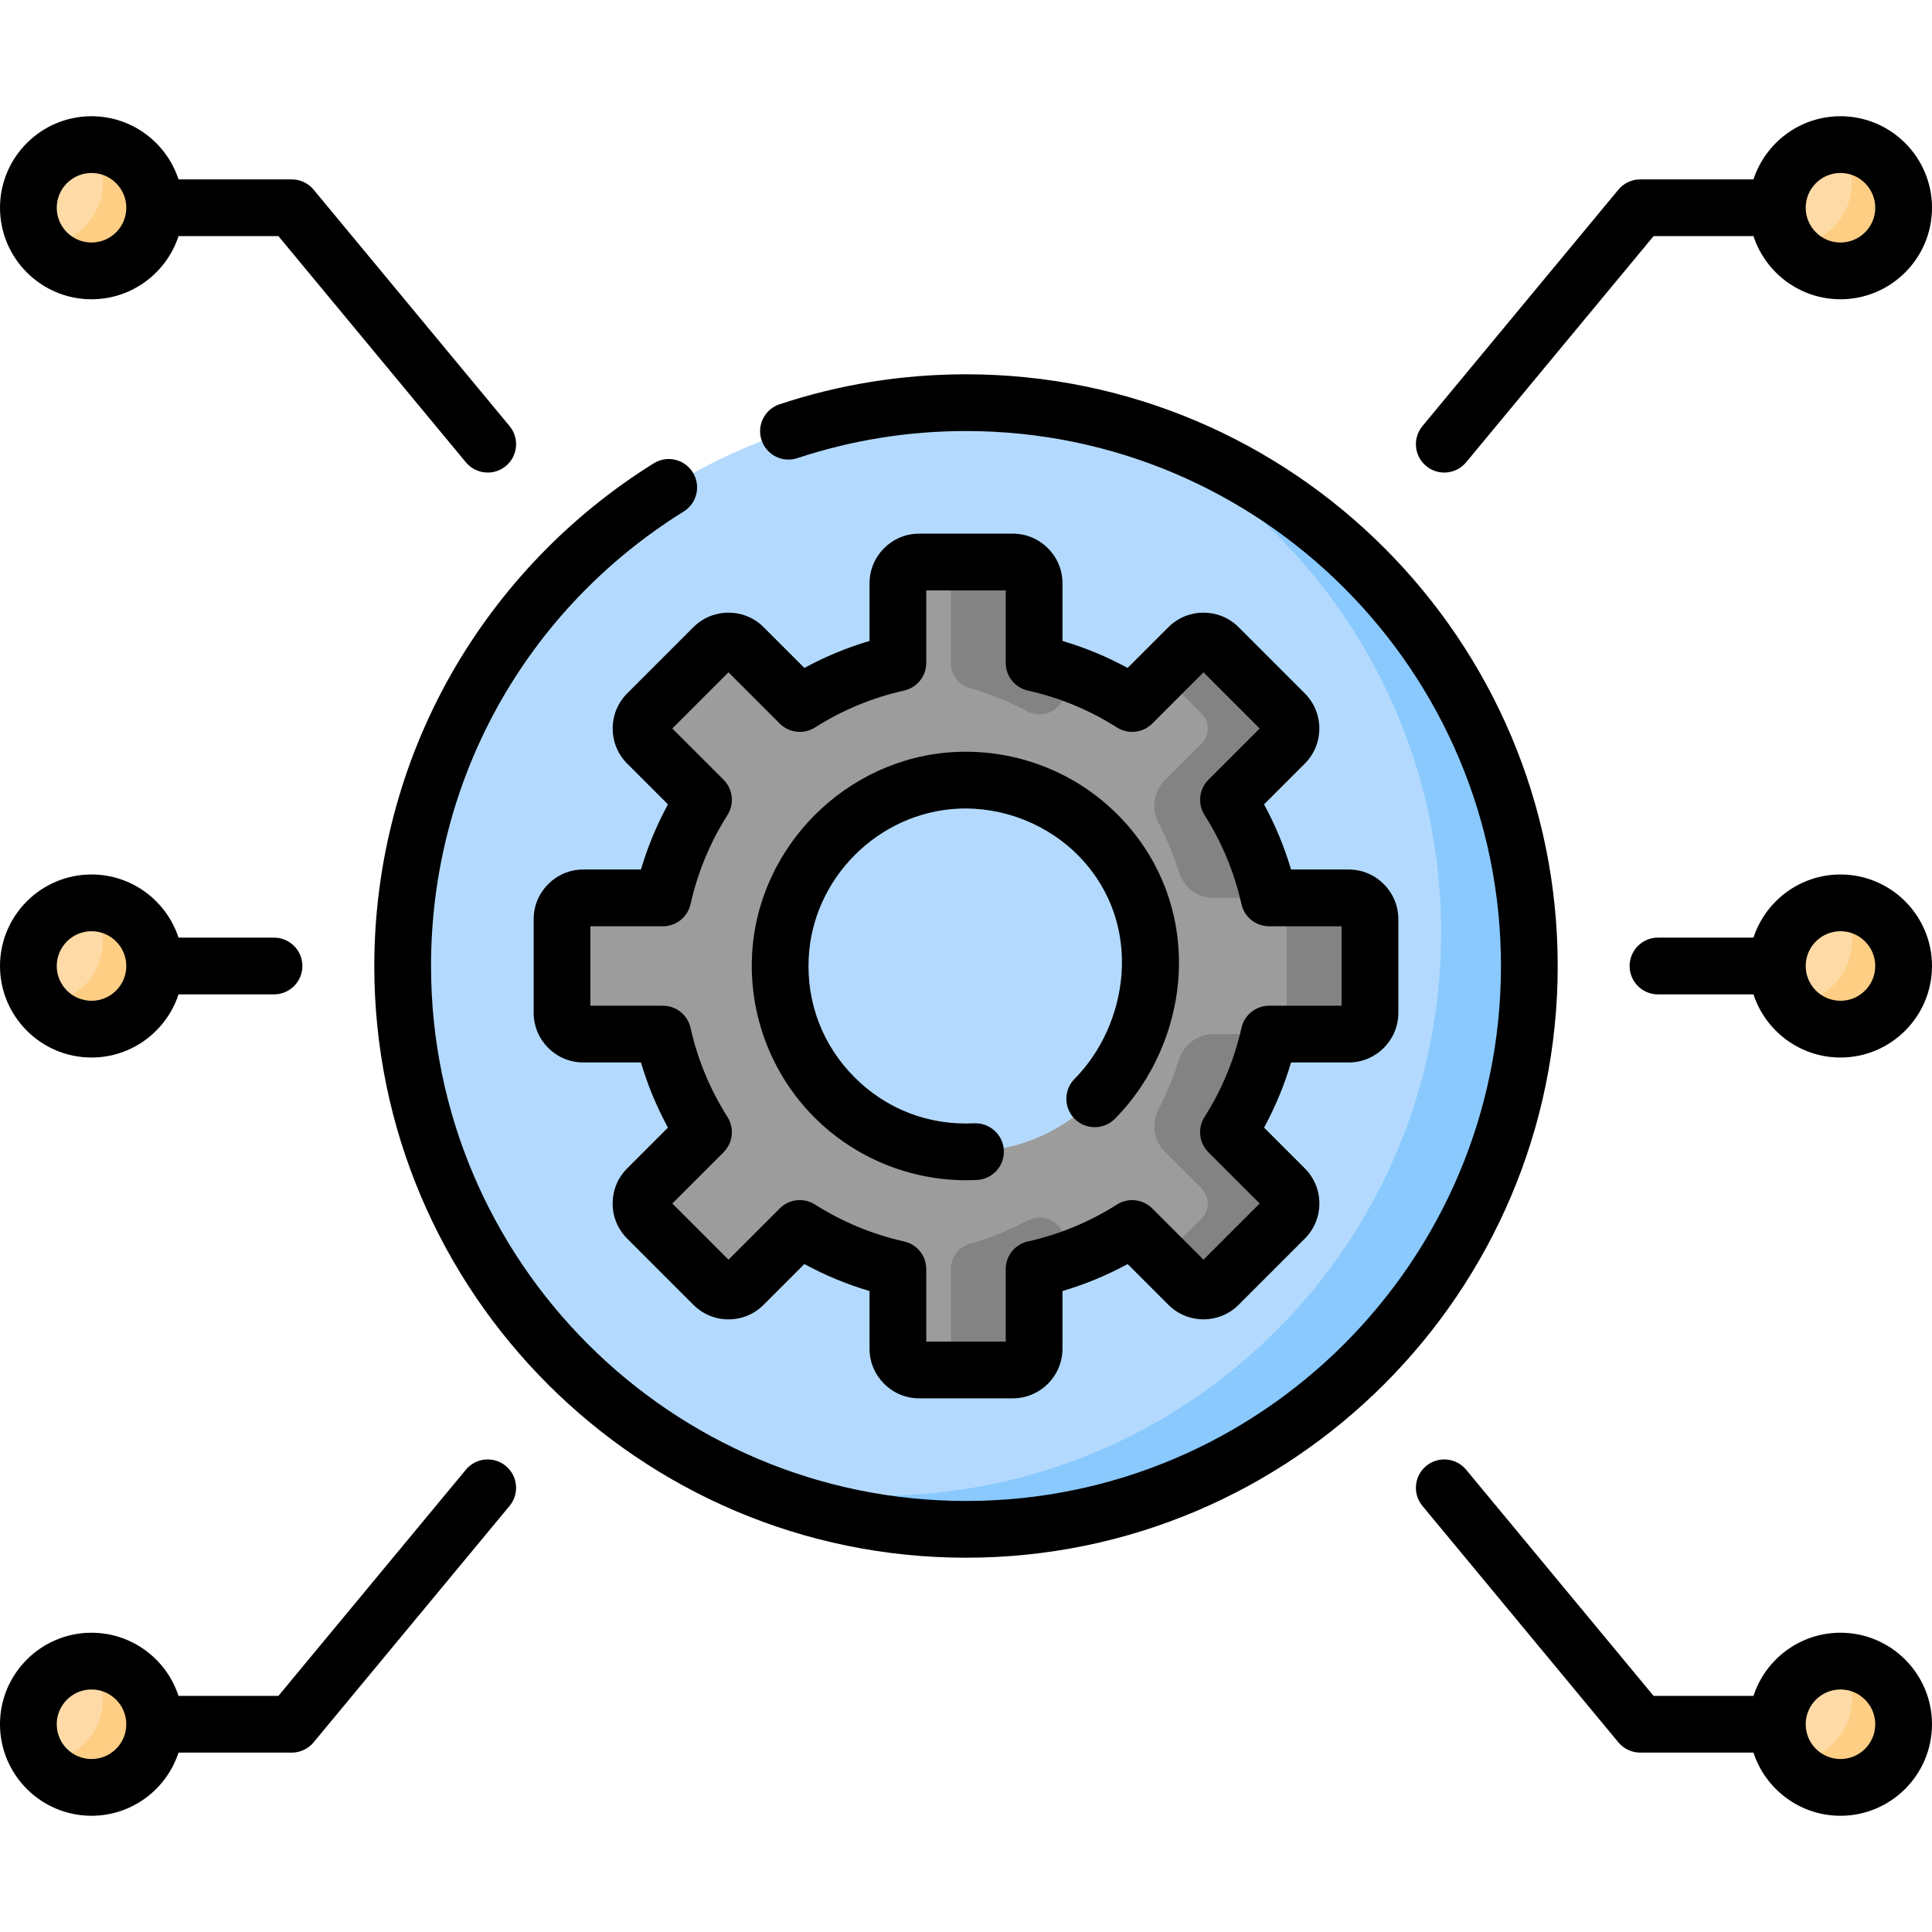 <svg id="Capa_1" enable-background="new 0 0 512 512" height="512" viewBox="0 0 512 512" width="512" xmlns="http://www.w3.org/2000/svg"><g><g><g><circle cx="487.745" cy="55.056" fill="#fedba6" r="16.736"/></g><g><circle cx="487.745" cy="456.944" fill="#fedba6" r="16.736"/></g><g><circle cx="487.745" cy="256" fill="#fedba6" r="16.736"/></g><g><circle cx="24.254" cy="55.056" fill="#fedba6" r="16.736"/></g><g><circle cx="24.254" cy="456.944" fill="#fedba6" r="16.736"/></g><g><circle cx="24.254" cy="256" fill="#fedba6" r="16.736"/></g></g><g><g><path d="m504.48 55.059c0 9.243-7.489 16.732-16.732 16.732-5.484 0-10.366-2.636-13.413-6.727 9.093-.161 16.421-7.589 16.421-16.722 0-3.759-1.233-7.218-3.328-10.015.11-.01.211-.01.321-.01 9.242 0 16.731 7.498 16.731 16.742z" fill="#fece85"/></g><g><path d="m504.48 456.941c0 9.243-7.489 16.742-16.732 16.742-5.484 0-10.366-2.647-13.413-6.727 9.093-.16 16.421-7.599 16.421-16.732 0-3.759-1.233-7.218-3.328-10.005.11-.01.211-.01.321-.01 9.242.001 16.731 7.489 16.731 16.732z" fill="#fece85"/></g><g><path d="m504.48 256c0 9.243-7.489 16.732-16.732 16.732-5.484 0-10.366-2.636-13.413-6.727 9.093-.16 16.421-7.589 16.421-16.722 0-3.749-1.233-7.208-3.318-10.005.1-.01.211-.01.311-.01 9.242 0 16.731 7.489 16.731 16.732z" fill="#fece85"/></g><g><path d="m40.993 55.059c0 9.243-7.499 16.732-16.742 16.732-5.484 0-10.356-2.636-13.403-6.727 9.093-.161 16.411-7.589 16.411-16.722 0-3.759-1.233-7.218-3.328-10.015.11-.01.21-.01.321-.01 9.242 0 16.741 7.498 16.741 16.742z" fill="#fece85"/></g><g><path d="m40.993 456.941c0 9.243-7.499 16.742-16.742 16.742-5.484 0-10.356-2.647-13.403-6.727 9.093-.16 16.411-7.599 16.411-16.732 0-3.759-1.233-7.218-3.328-10.005.11-.01.21-.01.321-.01 9.242.001 16.741 7.489 16.741 16.732z" fill="#fece85"/></g><g><path d="m40.993 256c0 9.243-7.499 16.732-16.742 16.732-5.484 0-10.356-2.636-13.403-6.727 9.093-.16 16.411-7.589 16.411-16.722 0-3.749-1.233-7.208-3.318-10.005.1-.01.21-.01.311-.01 9.242 0 16.741 7.489 16.741 16.732z" fill="#fece85"/></g></g><g><circle cx="256" cy="256" fill="#b3dafe" r="149.29"/></g><g><path d="m405.292 256c0 82.456-66.837 149.293-149.293 149.293-23.138 0-45.052-5.263-64.591-14.666 13.093 3.759 26.917 5.764 41.213 5.764 82.456 0 149.293-66.837 149.293-149.293 0-59.308-34.586-110.546-84.701-134.626 62.405 17.884 108.079 75.368 108.079 143.528z" fill="#8ac9fe"/></g><g><g><path d="m363.055 268.416v-24.839c0-3.109-2.521-5.63-5.63-5.63h-21.093c-2.096-9.365-5.789-18.124-10.77-25.988l14.92-14.92c2.199-2.199 2.199-5.763 0-7.962l-17.558-17.558c-2.199-2.199-5.763-2.199-7.962 0l-14.92 14.92c-7.865-4.991-16.634-8.674-25.999-10.77v-21.093c0-3.109-2.521-5.63-5.63-5.63h-24.828c-3.109 0-5.63 2.521-5.63 5.63v21.093c-9.365 2.097-18.134 5.779-25.988 10.77l-14.93-14.922c-2.199-2.198-5.763-2.197-7.961.001l-17.559 17.559c-2.199 2.199-2.199 5.763 0 7.962l14.92 14.92c-4.981 7.865-8.674 16.623-10.77 25.988h-21.093c-3.109 0-5.63 2.521-5.63 5.63v24.839c0 3.109 2.521 5.63 5.63 5.63h21.093c2.096 9.365 5.789 18.134 10.77 25.989l-14.92 14.92c-2.199 2.199-2.199 5.763 0 7.962l17.559 17.559c2.198 2.198 5.762 2.199 7.961.001l14.93-14.922c7.854 4.991 16.623 8.684 25.988 10.781v21.093c0 3.109 2.521 5.63 5.63 5.63h24.828c3.109 0 5.63-2.521 5.63-5.63v-21.093c9.365-2.096 18.135-5.789 25.999-10.781l14.92 14.92c2.199 2.199 5.763 2.199 7.962 0l17.558-17.558c2.199-2.199 2.199-5.763 0-7.962l-14.92-14.92c4.981-7.854 8.673-16.623 10.77-25.989h21.093c3.11 0 5.63-2.521 5.63-5.63zm-104.536 36.781c-29.204 1.45-53.176-22.528-51.714-51.735 1.253-25.029 21.577-45.378 46.605-46.662 14.264-.732 28.357 4.848 38.222 15.183 28.404 29.757 8.436 81.15-33.113 83.214z" fill="#9c9c9c"/></g><g><path d="m357.424 237.945h-21.087c-2.105-9.359-5.798-18.122-10.77-25.981l14.914-14.925c2.194-2.194 2.194-5.765 0-7.959l-17.56-17.56c-2.194-2.205-5.765-2.205-7.959 0l-7.044 7.044 10.516 10.516c2.205 2.194 2.205 5.765 0 7.959l-9.791 9.798c-2.955 2.957-3.57 7.475-1.641 11.184 2.184 4.2 4.021 8.611 5.47 13.195 1.258 3.98 4.889 6.729 9.064 6.729h13.84c3.111 0 5.633 2.522 5.633 5.633v24.835c0 3.111-2.522 5.633-5.633 5.633h-13.836c-4.175 0-7.807 2.75-9.065 6.731-1.449 4.588-3.285 9.001-5.47 13.202-1.93 3.71-1.314 8.229 1.643 11.187l9.787 9.787c2.205 2.205 2.205 5.765 0 7.97l-10.516 10.505 7.044 7.044c2.194 2.205 5.765 2.205 7.959 0l17.56-17.549c2.194-2.205 2.194-5.765 0-7.97l-14.914-14.914c4.971-7.86 8.664-16.623 10.77-25.992h21.087c3.111 0 5.633-2.522 5.633-5.633v-24.835c-.001-3.112-2.523-5.634-5.634-5.634zm-85.133 85.528c-4.885 2.577-10.062 4.676-15.462 6.236-2.876.831-4.828 3.503-4.828 6.497v21.216c0 3.119-2.524 5.633-5.633 5.633h22.046c3.111 0 5.633-2.522 5.633-5.633v-21.087c3.891-.871 7.661-2.006 11.321-3.406l-3.976-6.882c-1.838-3.179-5.852-4.288-9.101-2.574zm1.756-147.808v-21.087c0-3.111-2.522-5.633-5.633-5.633h-22.046c3.108 0 5.633 2.524 5.633 5.633v21.211c0 2.994 1.952 5.666 4.829 6.497 5.401 1.56 10.578 3.658 15.463 6.232 3.248 1.711 7.26.602 9.096-2.577l3.968-6.869c-3.649-1.401-7.43-2.536-11.31-3.407z" fill="#838383"/></g><g><path d="m256 99.191c-16.894 0-33.519 2.674-49.413 7.947-3.941 1.307-6.077 5.562-4.769 9.503 1.308 3.942 5.562 6.079 9.504 4.769 14.364-4.765 29.396-7.181 44.678-7.181 78.174 0 141.772 63.598 141.772 141.772s-63.599 141.771-141.772 141.771-141.772-63.598-141.772-141.772c0-49.325 25.034-94.354 66.965-120.453 3.525-2.194 4.604-6.83 2.41-10.356-2.194-3.525-6.832-4.605-10.356-2.41-22.215 13.827-40.782 33.155-53.695 55.894-13.321 23.457-20.362 50.196-20.362 77.325 0 86.465 70.344 156.809 156.809 156.809s156.81-70.344 156.81-156.809-70.344-156.809-156.809-156.809z"/><path d="m377.951 123.505c1.404 1.163 3.103 1.73 4.794 1.73 2.161 0 4.306-.927 5.793-2.721l49.678-59.94h26.475c3.173 9.703 12.306 16.735 23.055 16.735 13.373.001 24.254-10.88 24.254-24.253 0-13.374-10.881-24.255-24.255-24.255-10.749 0-19.883 7.032-23.055 16.736h-30.009c-2.238 0-4.36.998-5.789 2.721l-51.932 62.66c-2.65 3.198-2.206 7.938.991 10.587zm109.794-77.666c5.082 0 9.217 4.135 9.217 9.217s-4.135 9.216-9.217 9.216-9.216-4.134-9.216-9.216 4.134-9.217 9.216-9.217z"/><path d="m487.745 231.746c-10.749 0-19.882 7.032-23.055 16.735h-25.308c-4.153 0-7.519 3.366-7.519 7.519s3.366 7.519 7.519 7.519h25.308c3.173 9.703 12.306 16.735 23.055 16.735 13.374 0 24.255-10.881 24.255-24.254s-10.881-24.254-24.255-24.254zm0 33.47c-5.082 0-9.216-4.134-9.216-9.216s4.134-9.216 9.216-9.216 9.217 4.134 9.217 9.216-4.135 9.216-9.217 9.216z"/><path d="m487.745 432.69c-10.749 0-19.882 7.032-23.055 16.735h-26.475l-49.678-59.94c-2.651-3.196-7.392-3.64-10.587-.991-3.197 2.649-3.641 7.39-.991 10.587l51.932 62.66c1.428 1.723 3.551 2.721 5.789 2.721h30.009c3.173 9.704 12.306 16.736 23.055 16.736 13.374 0 24.255-10.881 24.255-24.255.001-13.372-10.88-24.253-24.254-24.253zm0 33.471c-5.082 0-9.216-4.135-9.216-9.217s4.134-9.216 9.216-9.216 9.217 4.134 9.217 9.216-4.135 9.217-9.217 9.217z"/><path d="m134.049 388.495c-3.196-2.649-7.937-2.206-10.587.991l-49.678 59.94h-26.475c-3.172-9.703-12.306-16.735-23.055-16.735-13.373-.001-24.254 10.88-24.254 24.253 0 13.374 10.881 24.255 24.254 24.255 10.75 0 19.883-7.032 23.055-16.736h30.008c2.238 0 4.36-.998 5.789-2.721l51.933-62.66c2.65-3.198 2.207-7.937-.99-10.587zm-109.795 77.666c-5.082 0-9.217-4.135-9.217-9.217s4.135-9.216 9.217-9.216 9.216 4.134 9.216 9.216-4.134 9.217-9.216 9.217z"/><path d="m24.254 79.31c10.749 0 19.883-7.032 23.055-16.735h26.475l49.678 59.94c1.487 1.794 3.632 2.721 5.793 2.721 1.69 0 3.391-.567 4.794-1.73 3.197-2.65 3.64-7.39.991-10.587l-51.933-62.66c-1.428-1.723-3.55-2.721-5.789-2.721h-30.008c-3.172-9.704-12.306-16.736-23.055-16.736-13.374-.001-24.255 10.88-24.255 24.254 0 13.373 10.881 24.254 24.254 24.254zm0-33.471c5.082 0 9.216 4.135 9.216 9.217s-4.134 9.216-9.216 9.216-9.217-4.134-9.217-9.216 4.135-9.217 9.217-9.217z"/><path d="m24.254 280.254c10.749 0 19.883-7.032 23.055-16.735h25.308c4.152 0 7.519-3.366 7.519-7.519s-3.366-7.519-7.519-7.519h-25.308c-3.172-9.703-12.306-16.735-23.055-16.735-13.373 0-24.254 10.881-24.254 24.254s10.881 24.254 24.254 24.254zm0-33.47c5.082 0 9.216 4.134 9.216 9.216s-4.134 9.216-9.216 9.216-9.217-4.134-9.217-9.216 4.135-9.216 9.217-9.216z"/><path d="m268.417 141.423h-24.834c-7.25 0-13.148 5.898-13.148 13.149v15.281c-5.993 1.774-11.769 4.168-17.267 7.157l-10.81-10.809c-5.126-5.126-13.467-5.124-18.594 0l-17.56 17.56c-5.126 5.127-5.127 13.468 0 18.596l10.809 10.809c-2.989 5.498-5.384 11.274-7.157 17.267h-15.282c-7.25 0-13.149 5.899-13.149 13.148v24.834c0 7.25 5.898 13.149 13.149 13.149h15.282c1.774 5.994 4.168 11.769 7.157 17.267l-10.808 10.808c-2.484 2.484-3.852 5.786-3.852 9.299 0 3.512 1.368 6.814 3.851 9.298l17.56 17.56c2.483 2.483 5.785 3.851 9.298 3.851 3.512 0 6.814-1.369 9.297-3.851l10.809-10.809c5.498 2.989 11.274 5.383 17.267 7.156v15.282c0 7.25 5.898 13.148 13.148 13.148h24.834c7.25 0 13.148-5.898 13.148-13.148v-15.282c5.993-1.774 11.769-4.168 17.267-7.156l10.809 10.809c5.127 5.126 13.467 5.128 18.596 0l17.56-17.56c2.483-2.484 3.851-5.786 3.851-9.298 0-3.513-1.369-6.815-3.851-9.297l-10.809-10.81c2.989-5.498 5.383-11.273 7.156-17.267h15.281c7.25 0 13.149-5.898 13.149-13.149v-24.834c0-7.25-5.898-13.148-13.149-13.148h-15.281c-1.774-5.993-4.168-11.769-7.157-17.267l10.81-10.809c5.126-5.127 5.126-13.469 0-18.596l-17.562-17.561c-5.126-5.124-13.466-5.123-18.594.001l-10.808 10.809c-5.499-2.989-11.274-5.383-17.268-7.157v-15.281c0-7.25-5.899-13.149-13.148-13.149zm27.593 51.364c2.97 1.885 6.855 1.456 9.345-1.032l13.585-13.585 14.889 14.889-13.585 13.585c-2.489 2.49-2.917 6.372-1.032 9.345 4.616 7.277 7.907 15.219 9.783 23.605.769 3.435 3.817 5.878 7.338 5.878h19.205v21.057h-19.205c-3.521 0-6.569 2.443-7.338 5.878-1.876 8.387-5.167 16.329-9.783 23.604-1.886 2.972-1.457 6.855 1.032 9.344l13.585 13.586-14.889 14.889-13.585-13.585c-2.489-2.487-6.372-2.918-9.345-1.032-7.275 4.616-15.218 7.907-23.605 9.783-3.435.769-5.878 3.817-5.878 7.338v19.205h-21.056v-19.205c0-3.521-2.442-6.569-5.877-7.338-8.388-1.876-16.329-5.167-23.605-9.783-2.973-1.886-6.855-1.457-9.344 1.032l-13.585 13.585-14.889-14.889 13.585-13.586c2.489-2.489 2.917-6.371 1.032-9.344-4.616-7.275-7.907-15.217-9.783-23.604-.768-3.435-3.818-5.878-7.338-5.878h-19.205v-21.057h19.205c3.52 0 6.569-2.443 7.338-5.878 1.876-8.386 5.167-16.328 9.783-23.605 1.886-2.972 1.457-6.855-1.032-9.345l-13.585-13.585 14.889-14.889 13.585 13.585c2.489 2.488 6.372 2.917 9.344 1.032 7.276-4.616 15.218-7.907 23.605-9.783 3.435-.769 5.877-3.817 5.877-7.338v-19.205h21.056v19.205c0 3.521 2.443 6.569 5.878 7.338 8.387 1.875 16.33 5.167 23.605 9.783z"/><path d="m253.025 199.291c-28.692 1.472-52.293 25.103-53.729 53.795-.803 16.038 5.229 31.732 16.549 43.055 10.656 10.66 25.183 16.635 40.229 16.635.937 0 1.878-.023 2.819-.069 4.147-.207 7.343-3.736 7.137-7.883-.207-4.147-3.75-7.317-7.883-7.137-11.987.597-23.223-3.73-31.667-12.177s-12.764-19.696-12.165-31.672c1.055-21.084 18.398-38.448 39.481-39.529 12.007-.614 24.119 4.192 32.398 12.865 17.219 18.039 12.672 44.528-1.416 58.725-2.925 2.948-2.907 7.709.04 10.633 2.947 2.925 7.708 2.907 10.633-.04 10.039-10.115 16.204-24.151 16.915-38.509.766-15.427-4.667-30.056-15.296-41.192-11.428-11.971-27.482-18.338-44.045-17.5z"/></g></g></g></svg>
